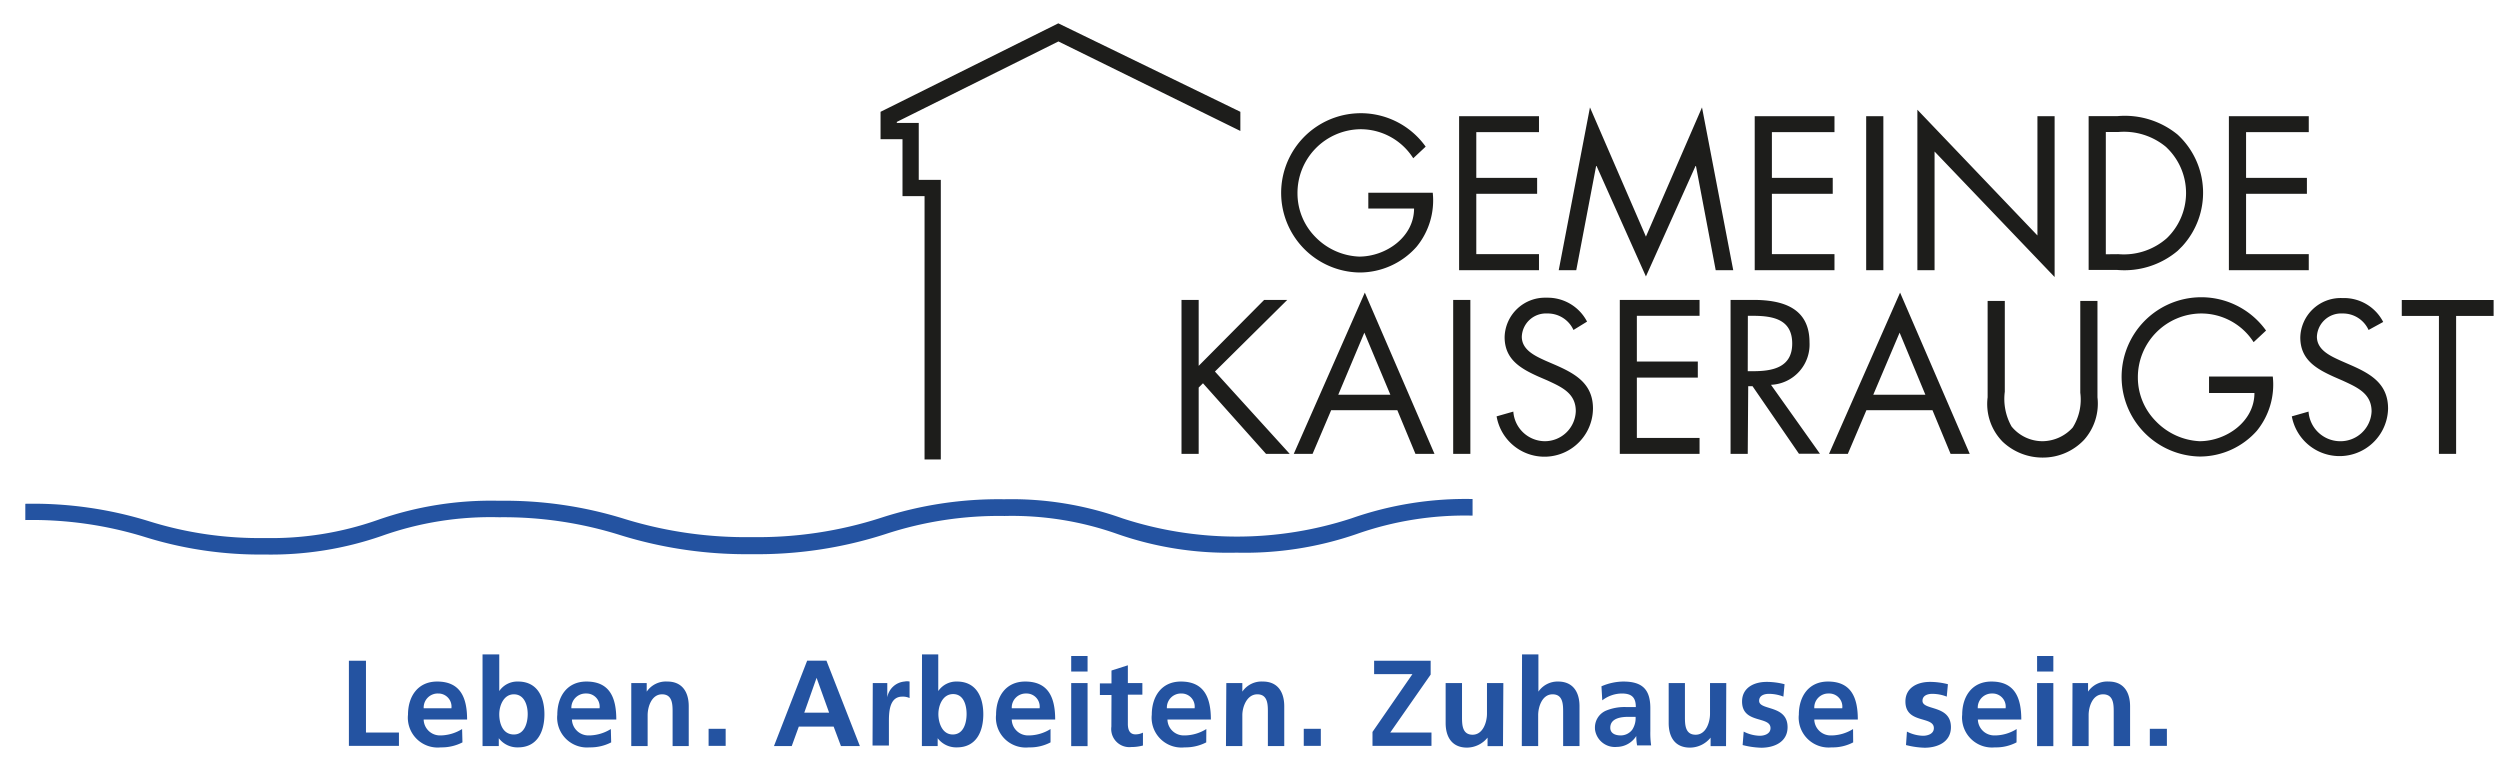 <svg data-name="Ebene 1" xmlns="http://www.w3.org/2000/svg" viewBox="0 0 215.32 66.84"><path style="fill:none" d="M-27.74-27.74h272.13V94.15H-27.74z"/><path d="M123.4 16.6a6.29 6.29 0 0 1-1.4 4.66 6.56 6.56 0 0 1-4.9 2.21 6.86 6.86 0 1 1 5.69-10.84l-1.07 1a5.37 5.37 0 0 0-4.55-2.5 5.49 5.49 0 0 0-5.42 5.54 5.34 5.34 0 0 0 1.55 3.75 5.57 5.57 0 0 0 3.76 1.68c2.3 0 4.73-1.68 4.73-4.14h-3.94V16.6Zm2.27-6.59h6.88v1.37h-5.4v3.94h5.24v1.37h-5.24v5.2h5.4v1.38h-6.88V10.01zm11.27-.76 4.82 11.13 4.83-11.13 2.69 14.02h-1.51l-1.7-8.97h-.04l-4.27 9.51-4.25-9.51h-.04l-1.71 8.97h-1.51l2.69-14.02zm14.19.76H158v1.37h-5.39v3.94h5.24v1.37h-5.24v5.2H158v1.38h-6.87V10.01zm9.6 0h1.48v13.26h-1.48zm4.41-.56 10.34 10.83V10.01h1.48v13.85l-10.34-10.81v10.22h-1.48V9.45zm14.75.55h2.5a7.18 7.18 0 0 1 5.17 1.6 6.81 6.81 0 0 1 .39 9.61l-.39.39a7.12 7.12 0 0 1-5.21 1.65h-2.46Zm2.55 11.89a5.6 5.6 0 0 0 4.19-1.38 5.41 5.41 0 0 0 .13-7.65l-.2-.2a5.66 5.66 0 0 0-4.12-1.29h-1.07V21.9Zm9.53-11.88h6.88v1.37h-5.4v3.94h5.24v1.37h-5.24v5.2h5.4v1.38h-6.88V10.01zm-83.09 15.82h1.99L104.64 32l6.44 7.09h-2.04l-5.43-6.08-.37.37v5.71h-1.48V25.83h1.48v5.68l5.64-5.68zm5.77 9.5-1.6 3.76h-1.62l6.12-13.89 6 13.89h-1.64l-1.56-3.76Zm2.86-6.68L115.26 34h4.49Zm7.65-2.82h1.48v13.26h-1.48zm10.36 2.59a2.43 2.43 0 0 0-2.26-1.42 2.08 2.08 0 0 0-2.19 2c0 1.15 1.17 1.67 2.07 2.08l.88.38c1.72.76 3.18 1.62 3.18 3.73a4.18 4.18 0 0 1-8.3.67l1.44-.41A2.74 2.74 0 0 0 133 38a2.67 2.67 0 0 0 2.72-2.59c0-1.54-1.21-2.07-2.44-2.64l-.81-.35c-1.55-.7-2.88-1.49-2.88-3.39a3.48 3.48 0 0 1 3.57-3.39h.1a3.82 3.82 0 0 1 3.43 2.06Zm3.99-2.59h6.87v1.37h-5.4v3.94h5.25v1.38h-5.25v5.2h5.4v1.37h-6.87V25.83zm11.02 13.26h-1.48V25.83H151c2.52 0 4.85.67 4.85 3.66a3.47 3.47 0 0 1-3.27 3.65h-.05l4.22 5.94h-1.81l-4-5.82h-.37Zm0-7.12h.47c1.67 0 3.36-.32 3.36-2.38s-1.6-2.39-3.38-2.39h-.44Zm10.22 3.36-1.6 3.76h-1.62l6.12-13.89 6 13.89H168l-1.56-3.76Zm2.86-6.68L161.34 34h4.49Zm9.06 5.08a4.83 4.83 0 0 0 .58 3 3.44 3.44 0 0 0 2.67 1.27 3.54 3.54 0 0 0 2.6-1.18 4.53 4.53 0 0 0 .65-3v-7.9h1.48v8.3a4.69 4.69 0 0 1-1.16 3.67 4.87 4.87 0 0 1-3.57 1.52 5 5 0 0 1-3.43-1.36 4.63 4.63 0 0 1-1.3-3.83v-8.3h1.48Zm23.08-1.3a6.31 6.31 0 0 1-1.37 4.67 6.57 6.57 0 0 1-4.9 2.22 6.86 6.86 0 1 1 5.69-10.85l-1.07 1a5.36 5.36 0 0 0-4.55-2.47 5.49 5.49 0 0 0-5.42 5.53 5.34 5.34 0 0 0 1.55 3.75 5.61 5.61 0 0 0 3.76 1.72c2.3 0 4.73-1.69 4.73-4.15h-3.91v-1.42Zm8.25-4.01a2.42 2.42 0 0 0-2.25-1.42 2.09 2.09 0 0 0-2.2 2c0 1.15 1.18 1.67 2.08 2.08l.87.38c1.73.76 3.18 1.62 3.18 3.73a4.18 4.18 0 0 1-8.29.67l1.44-.41a2.74 2.74 0 0 0 2.65 2.55 2.68 2.68 0 0 0 2.78-2.56c0-1.54-1.22-2.07-2.45-2.64l-.8-.35c-1.55-.7-2.89-1.49-2.89-3.39a3.48 3.48 0 0 1 3.57-3.39h.14a3.8 3.8 0 0 1 3.43 2.06Zm7.54 10.67h-1.48V27.21h-3.2v-1.37h7.91v1.37h-3.23v11.88zm-130.51.48h-1.4V16.89h-1.9v-4.9h-1.89V9.63l15.31-7.62 15.68 7.62v1.65L91.16 3.57 77.24 10.5v.09h1.89v4.9h1.9v24.08z" style="fill:#1d1d1b"/><path d="M22.81 47.76a33.28 33.28 0 0 1-10.3-1.5 32.9 32.9 0 0 0-10.33-1.47v-1.4a33.81 33.81 0 0 1 10.71 1.52 31.77 31.77 0 0 0 9.92 1.43 27.62 27.62 0 0 0 9.7-1.55A29.48 29.48 0 0 1 43 43.13a34.67 34.67 0 0 1 10.84 1.58 35.46 35.46 0 0 0 10.93 1.55 34.5 34.5 0 0 0 11.13-1.67A32.79 32.79 0 0 1 86.49 43a28.43 28.43 0 0 1 10.17 1.64 31.74 31.74 0 0 0 19.75 0 29.74 29.74 0 0 1 10.42-1.66v1.43a28.1 28.1 0 0 0-10 1.59 29.54 29.54 0 0 1-10.33 1.6A29 29 0 0 1 96.26 46a27.18 27.18 0 0 0-9.74-1.56A31.34 31.34 0 0 0 76.26 46a35.83 35.83 0 0 1-11.49 1.73 36.69 36.69 0 0 1-11.31-1.63A33.47 33.47 0 0 0 43 44.55a28 28 0 0 0-10.1 1.6 29.1 29.1 0 0 1-10.09 1.61m7.24 9.15h1.47v6.18h2.84v1.15h-4.31v-7.33zm9.78 7.03a3.91 3.91 0 0 1-1.86.43 2.57 2.57 0 0 1-2.83-2.29 2.26 2.26 0 0 1 0-.52c0-1.56.83-2.86 2.51-2.86 2 0 2.58 1.38 2.58 3.27h-3.74a1.4 1.4 0 0 0 1.44 1.37H38a3.62 3.62 0 0 0 1.8-.55ZM38.88 61a1.13 1.13 0 0 0-1.14-1.27 1.21 1.21 0 0 0-1.25 1.19V61Zm2.68-4.64H43v3.16a1.88 1.88 0 0 1 1.62-.82c1.66 0 2.27 1.33 2.27 2.82s-.61 2.85-2.27 2.85a2 2 0 0 1-1.66-.79v.68h-1.4Zm2.7 6.9c.92 0 1.19-1 1.19-1.76s-.29-1.7-1.19-1.7-1.26 1-1.26 1.72.26 1.74 1.26 1.74m8.38.68a3.91 3.91 0 0 1-1.86.43A2.57 2.57 0 0 1 48 62.08a2.26 2.26 0 0 1 0-.52c0-1.56.83-2.86 2.51-2.86 2 0 2.57 1.38 2.57 3.27h-3.82a1.42 1.42 0 0 0 1.48 1.37h.07a3.62 3.62 0 0 0 1.8-.55Zm-1-2.94a1.13 1.13 0 0 0-1.15-1.27 1.23 1.23 0 0 0-1.28 1.2V61Zm2.73-2.17h1.33v.74a2 2 0 0 1 1.78-.87c1.28 0 1.84.91 1.84 2.13v3.43h-1.39v-2.91c0-.66 0-1.55-.91-1.55s-1.24 1.1-1.24 1.79v2.67h-1.41Zm6.66 3.94h1.47v1.47h-1.47zm8.49-5.87h1.66l2.88 7.36h-1.63l-.63-1.68h-3l-.61 1.68h-1.53Zm.81 1.48-1.06 3h2.14Zm4.84.45h1.25v1.23a1.65 1.65 0 0 1 1.48-1.36 1.09 1.09 0 0 1 .44 0v1.42a1.39 1.39 0 0 0-.63-.12c-1.15 0-1.15 1.43-1.15 2.21v2h-1.41Zm4.24-2.47h1.4v3.16a1.88 1.88 0 0 1 1.61-.82c1.66 0 2.27 1.33 2.27 2.82s-.61 2.85-2.27 2.85a2 2 0 0 1-1.66-.79v.68H79.4Zm2.65 6.9c.93 0 1.19-1 1.19-1.76s-.25-1.72-1.16-1.72-1.27 1-1.27 1.72.31 1.76 1.24 1.76m8.42.68a3.8 3.8 0 0 1-1.86.43 2.57 2.57 0 0 1-2.83-2.29 2.26 2.26 0 0 1 0-.52c0-1.56.83-2.86 2.51-2.86 2 0 2.58 1.38 2.58 3.27h-3.74a1.4 1.4 0 0 0 1.44 1.37h.1a3.59 3.59 0 0 0 1.8-.55ZM89.54 61a1.13 1.13 0 0 0-1.15-1.27 1.21 1.21 0 0 0-1.25 1.19V61Zm2.72-4.5h1.41v1.34h-1.41Zm0 2.33h1.41v5.43h-1.41Zm3.47 1.03h-1v-1h1v-1.11l1.41-.45v1.53h1.25v1h-1.25v2.52c0 .46.13.9.66.9a1.43 1.43 0 0 0 .64-.15v1.11a3.81 3.81 0 0 1-1 .13 1.56 1.56 0 0 1-1.72-1.76Zm8.16 4.08a3.91 3.91 0 0 1-1.86.43 2.57 2.57 0 0 1-2.83-2.29 2.26 2.26 0 0 1 0-.52c0-1.56.83-2.86 2.51-2.86 2 0 2.58 1.38 2.58 3.27h-3.74a1.4 1.4 0 0 0 1.45 1.37h.1a3.62 3.62 0 0 0 1.8-.55Zm-1-2.94a1.13 1.13 0 0 0-1.14-1.27 1.21 1.21 0 0 0-1.25 1.19V61Zm2.73-2.17H107v.74a2 2 0 0 1 1.77-.87c1.28 0 1.84.91 1.84 2.13v3.43h-1.41v-2.91c0-.66 0-1.55-.91-1.55S107 60.9 107 61.59v2.67h-1.41Zm6.67 3.94h1.47v1.47h-1.47zm5.92.27 3.44-4.98h-3.3v-1.15h4.87v1.19l-3.48 4.99h3.55v1.15h-5.08v-1.2zm11.24 1.22h-1.33v-.73a2.3 2.3 0 0 1-1.77.86c-1.28 0-1.84-.9-1.84-2.12v-3.44h1.41v2.89c0 .66 0 1.56.91 1.56s1.24-1.11 1.24-1.8v-2.65h1.41Zm1.64-7.9h1.41v3.21a2 2 0 0 1 1.7-.87c1.28 0 1.84.91 1.84 2.13v3.43h-1.41v-2.91c0-.66 0-1.55-.91-1.55s-1.24 1.1-1.24 1.79v2.67h-1.41Zm6.84 2.75a4.85 4.85 0 0 1 1.88-.41c1.65 0 2.33.69 2.33 2.29v2a7.43 7.43 0 0 0 .07 1.21H141a4.43 4.43 0 0 1-.07-.81 2 2 0 0 1-1.67.94 1.73 1.73 0 0 1-1.89-1.54v-.07a1.58 1.58 0 0 1 .92-1.5 4.17 4.17 0 0 1 1.82-.32h.78c0-.87-.39-1.17-1.22-1.17a2.8 2.8 0 0 0-1.67.59Zm1.65 4.23a1.24 1.24 0 0 0 1-.49 1.82 1.82 0 0 0 .29-1.11h-.61c-.63 0-1.57.11-1.57.94 0 .46.39.66.9.66m9.07.92h-1.33v-.73a2.29 2.29 0 0 1-1.78.86c-1.28 0-1.83-.9-1.83-2.12v-3.44h1.4v2.89c0 .66 0 1.56.92 1.56s1.24-1.11 1.24-1.8v-2.65h1.4ZM153.6 60a3.4 3.4 0 0 0-1.26-.24c-.38 0-.83.14-.83.6 0 .86 2.45.32 2.45 2.27 0 1.26-1.12 1.77-2.27 1.77a7.18 7.18 0 0 1-1.6-.23l.09-1.16a3.19 3.19 0 0 0 1.39.36c.35 0 .92-.14.92-.66 0-1.07-2.45-.34-2.45-2.29 0-1.17 1-1.69 2.12-1.69a6.2 6.2 0 0 1 1.54.2Zm6.01 3.94a3.8 3.8 0 0 1-1.86.43 2.58 2.58 0 0 1-2.82-2.3 2.18 2.18 0 0 1 0-.51c0-1.56.83-2.86 2.51-2.86 2 0 2.57 1.38 2.57 3.27h-3.75a1.41 1.41 0 0 0 1.46 1.37h.09a3.58 3.58 0 0 0 1.79-.55Zm-.94-2.94a1.13 1.13 0 0 0-1.15-1.27 1.21 1.21 0 0 0-1.26 1.18V61Zm9-1a3.4 3.4 0 0 0-1.26-.24c-.38 0-.83.14-.83.6 0 .86 2.45.32 2.45 2.27 0 1.26-1.12 1.77-2.27 1.77a7.18 7.18 0 0 1-1.6-.23l.08-1.16a3.19 3.19 0 0 0 1.39.36c.36 0 .93-.14.93-.66 0-1.07-2.45-.34-2.45-2.29 0-1.17 1-1.69 2.12-1.69a6.2 6.2 0 0 1 1.54.2Zm6.01 3.94a3.8 3.8 0 0 1-1.86.43 2.58 2.58 0 0 1-2.82-2.31 2.09 2.09 0 0 1 0-.5c0-1.56.83-2.86 2.52-2.86 2 0 2.57 1.38 2.57 3.27h-3.74a1.41 1.41 0 0 0 1.46 1.37h.09a3.58 3.58 0 0 0 1.79-.55Zm-.94-2.94a1.13 1.13 0 0 0-1.15-1.27 1.21 1.21 0 0 0-1.25 1.19V61Zm2.71-4.5h1.4v1.34h-1.4Zm0 2.33h1.4v5.43h-1.4Zm3.05 0h1.34v.74a2 2 0 0 1 1.78-.87c1.28 0 1.84.91 1.84 2.13v3.43h-1.41v-2.91c0-.66 0-1.55-.92-1.55s-1.24 1.1-1.24 1.79v2.67h-1.41Zm6.66 3.94h1.47v1.47h-1.47z" style="fill:#2453a1"/><path data-name="Slice" style="fill:none" d="M-4.74-12.74h224v87h-224z"/></svg>